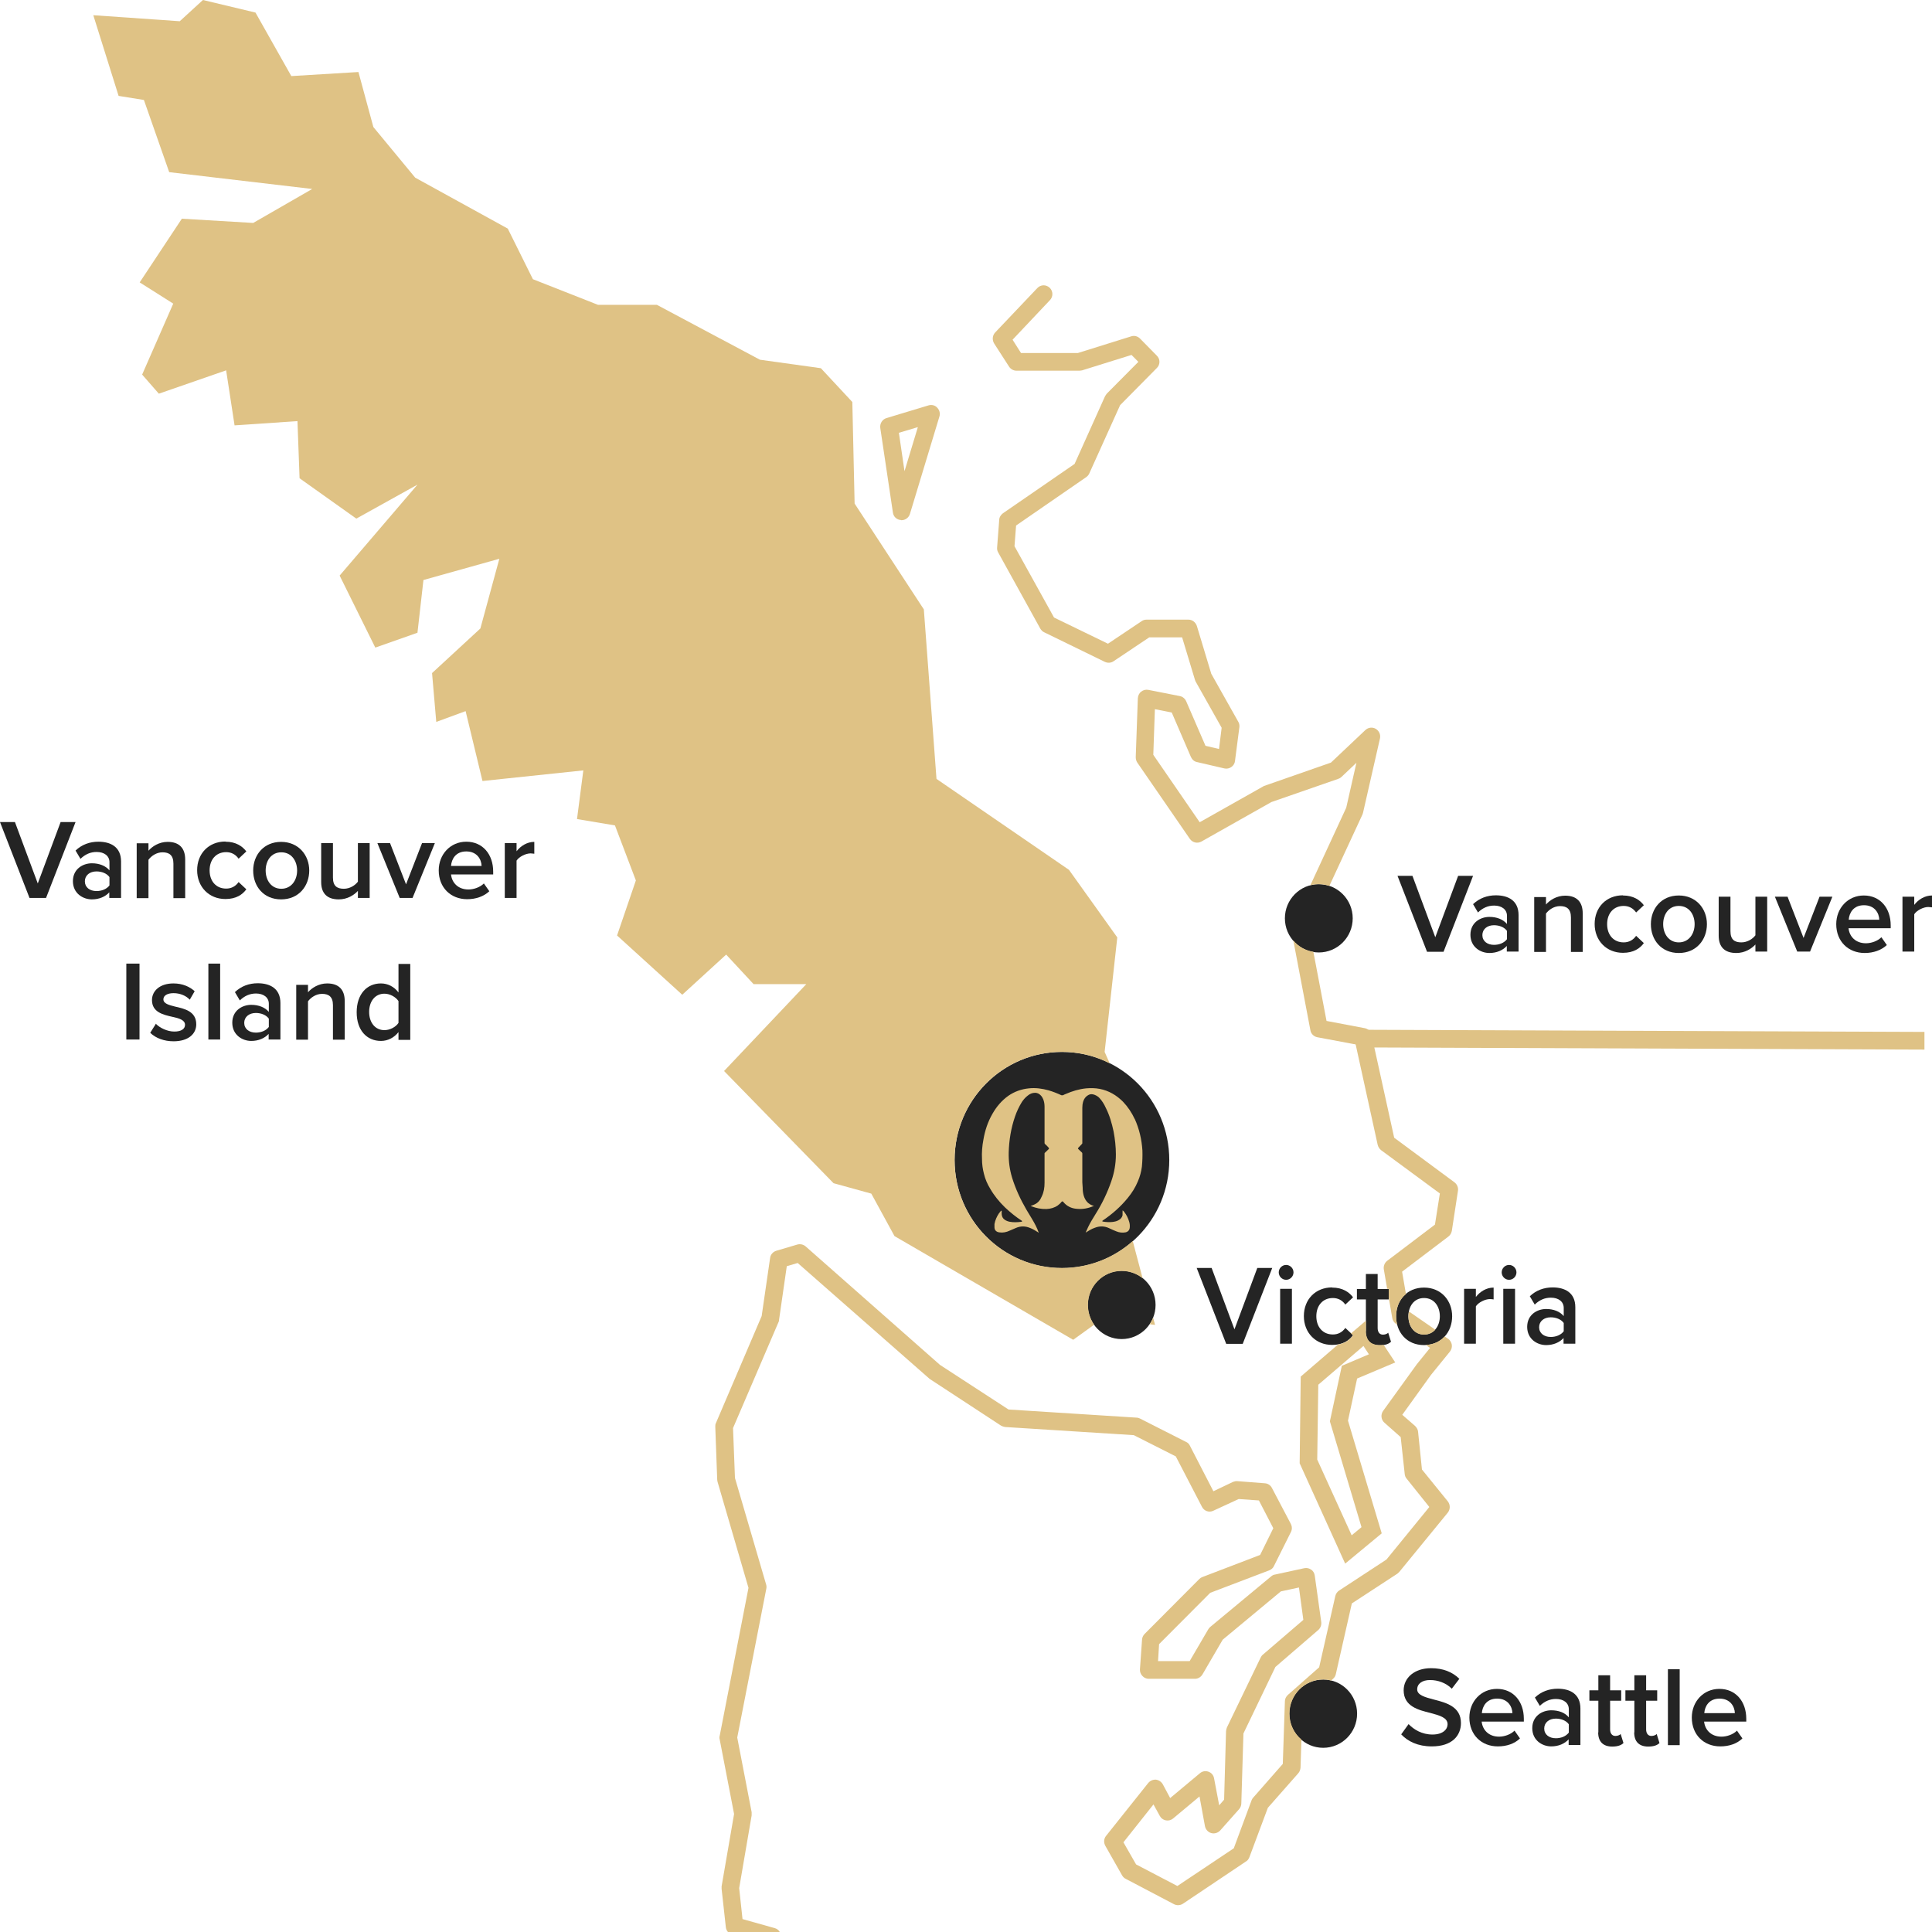 <svg xmlns="http://www.w3.org/2000/svg" fill="none" viewBox="0 0 312 312" height="312" width="312">
<g clip-path="url(#clip0_2231_2769)">
<path fill="#242424" d="M0 132.755H2.412L6.1 142.67L9.789 132.755H12.201L7.434 145.013H4.767L0 132.755Z"></path>
<path fill="#242424" d="M17.677 144.07C17.025 144.813 16.003 145.242 14.84 145.242C13.393 145.242 11.775 144.27 11.775 142.299C11.775 140.327 13.393 139.413 14.84 139.413C16.032 139.413 17.053 139.813 17.677 140.556V139.241C17.677 138.213 16.826 137.584 15.606 137.584C14.613 137.584 13.762 137.956 12.995 138.698L12.201 137.355C13.223 136.384 14.499 135.927 15.89 135.927C17.847 135.927 19.55 136.755 19.55 139.127V145.013H17.649V144.07H17.677ZM17.677 141.642C17.252 141.042 16.429 140.727 15.578 140.727C14.499 140.727 13.705 141.356 13.705 142.327C13.705 143.299 14.499 143.899 15.578 143.899C16.429 143.899 17.223 143.585 17.677 142.985V141.642Z"></path>
<path fill="#242424" d="M28.005 139.47C28.005 138.098 27.324 137.641 26.246 137.641C25.253 137.641 24.43 138.241 23.976 138.841V145.042H22.075V136.184H23.976V137.384C24.572 136.698 25.679 135.955 27.069 135.955C28.97 135.955 29.906 136.984 29.906 138.813V145.042H28.005V139.498V139.47Z"></path>
<path fill="#242424" d="M36.404 135.927C38.107 135.927 39.156 136.67 39.781 137.498L38.532 138.67C38.05 137.984 37.369 137.613 36.518 137.613C34.9 137.613 33.85 138.813 33.85 140.556C33.85 142.299 34.9 143.499 36.518 143.499C37.369 143.499 38.05 143.127 38.532 142.442L39.781 143.613C39.156 144.47 38.135 145.185 36.404 145.185C33.737 145.185 31.836 143.213 31.836 140.527C31.836 137.841 33.709 135.898 36.404 135.898V135.927Z"></path>
<path fill="#242424" d="M40.888 140.584C40.888 138.041 42.618 135.955 45.399 135.955C48.18 135.955 49.939 138.07 49.939 140.584C49.939 143.099 48.237 145.242 45.399 145.242C42.562 145.242 40.888 143.127 40.888 140.584ZM47.981 140.584C47.981 139.013 47.073 137.641 45.428 137.641C43.782 137.641 42.902 139.013 42.902 140.584C42.902 142.156 43.81 143.527 45.428 143.527C47.045 143.527 47.981 142.156 47.981 140.584Z"></path>
<path fill="#242424" d="M57.826 143.842C57.173 144.556 56.095 145.242 54.705 145.242C52.803 145.242 51.867 144.242 51.867 142.442V136.155H53.768V141.727C53.768 143.099 54.449 143.527 55.527 143.527C56.492 143.527 57.343 142.984 57.797 142.384V136.155H59.698V145.013H57.797V143.842H57.826Z"></path>
<path fill="#242424" d="M60.946 136.155H62.989L65.571 142.813L68.153 136.155H70.225L66.621 145.013H64.55L60.946 136.155Z"></path>
<path fill="#242424" d="M75.304 135.927C77.943 135.927 79.645 137.956 79.645 140.756V141.213H72.836C72.978 142.556 73.971 143.642 75.645 143.642C76.496 143.642 77.517 143.299 78.142 142.67L79.021 143.927C78.142 144.756 76.865 145.213 75.446 145.213C72.807 145.213 70.85 143.356 70.85 140.556C70.85 137.984 72.722 135.927 75.304 135.927ZM72.807 139.841H77.773C77.745 138.784 77.035 137.498 75.304 137.498C73.573 137.498 72.921 138.756 72.836 139.841H72.807Z"></path>
<path fill="#242424" d="M81.519 136.155H83.42V137.47C84.072 136.613 85.122 135.955 86.285 135.955V137.87C86.115 137.87 85.916 137.813 85.689 137.813C84.895 137.813 83.817 138.356 83.42 138.984V145.013H81.519V136.155Z"></path>
<path fill="#242424" d="M20.401 155.614H22.529V167.873H20.401V155.614Z"></path>
<path fill="#242424" d="M25.168 165.329C25.792 165.987 27.012 166.587 28.147 166.587C29.282 166.587 29.878 166.158 29.878 165.501C29.878 164.729 28.942 164.444 27.863 164.215C26.359 163.872 24.544 163.472 24.544 161.501C24.544 160.043 25.792 158.815 28.005 158.815C29.509 158.815 30.644 159.357 31.438 160.072L30.644 161.443C30.105 160.843 29.14 160.386 28.034 160.386C27.04 160.386 26.388 160.758 26.388 161.386C26.388 162.072 27.267 162.301 28.289 162.558C29.821 162.901 31.694 163.329 31.694 165.415C31.694 166.987 30.389 168.158 28.034 168.158C26.53 168.158 25.168 167.673 24.26 166.787L25.139 165.387V165.329H25.168Z"></path>
<path fill="#242424" d="M33.651 155.614H35.552V167.873H33.651V155.614Z"></path>
<path fill="#242424" d="M43.413 166.93C42.76 167.673 41.739 168.101 40.575 168.101C39.128 168.101 37.511 167.13 37.511 165.158C37.511 163.186 39.128 162.272 40.575 162.272C41.767 162.272 42.788 162.672 43.413 163.415V162.101C43.413 161.072 42.561 160.443 41.341 160.443C40.348 160.443 39.497 160.815 38.731 161.558L37.936 160.215C38.958 159.243 40.235 158.786 41.625 158.786C43.583 158.786 45.285 159.615 45.285 161.986V167.873H43.384V166.93H43.413ZM43.413 164.501C42.987 163.901 42.164 163.586 41.313 163.586C40.235 163.586 39.44 164.215 39.44 165.187C39.44 166.158 40.235 166.758 41.313 166.758C42.164 166.758 42.959 166.444 43.413 165.844V164.501Z"></path>
<path fill="#242424" d="M53.768 162.329C53.768 160.958 53.087 160.5 52.009 160.5C51.016 160.5 50.193 161.1 49.739 161.701V167.901H47.838V159.043H49.739V160.243C50.335 159.558 51.441 158.815 52.832 158.815C54.733 158.815 55.669 159.843 55.669 161.672V167.901H53.768V162.358V162.329Z"></path>
<path fill="#242424" d="M64.352 166.672C63.671 167.558 62.649 168.101 61.514 168.101C59.244 168.101 57.599 166.387 57.599 163.472C57.599 160.558 59.244 158.815 61.514 158.815C62.621 158.815 63.642 159.329 64.352 160.272V155.671H66.253V167.93H64.352V166.672ZM64.352 161.672C63.926 161.015 62.99 160.472 62.082 160.472C60.578 160.472 59.613 161.701 59.613 163.415C59.613 165.129 60.578 166.358 62.082 166.358C62.99 166.358 63.926 165.844 64.352 165.187V161.672Z"></path>
<path fill="#242424" d="M171.492 204.79C181.066 204.79 188.828 196.974 188.828 187.331C188.828 177.689 181.066 169.873 171.492 169.873C161.917 169.873 154.155 177.689 154.155 187.331C154.155 196.974 161.917 204.79 171.492 204.79Z"></path>
<path fill="#242424" d="M227.473 278.426C228.324 279.311 229.629 280.111 231.332 280.111C233.034 280.111 233.772 279.254 233.772 278.454C233.772 277.368 232.467 277.025 230.991 276.625C229.005 276.14 226.678 275.54 226.678 272.968C226.678 270.939 228.438 269.396 231.105 269.396C233.006 269.396 234.538 269.996 235.673 271.111L234.453 272.711C233.517 271.768 232.211 271.311 230.935 271.311C229.658 271.311 228.863 271.911 228.863 272.825C228.863 273.739 230.112 274.082 231.53 274.454C233.545 274.968 235.928 275.597 235.928 278.254C235.928 280.283 234.51 282.026 231.218 282.026C228.977 282.026 227.359 281.226 226.281 280.083L227.473 278.426Z"></path>
<path fill="#242424" d="M241.745 272.739C244.384 272.739 246.086 274.768 246.086 277.568V278.025H239.276C239.418 279.368 240.411 280.454 242.085 280.454C242.936 280.454 243.958 280.111 244.582 279.483L245.462 280.74C244.582 281.597 243.305 282.026 241.887 282.026C239.248 282.026 237.29 280.169 237.29 277.368C237.29 274.797 239.163 272.739 241.745 272.739ZM239.276 276.654H244.242C244.213 275.597 243.504 274.311 241.773 274.311C240.042 274.311 239.39 275.568 239.305 276.654H239.276Z"></path>
<path fill="#242424" d="M253.349 280.854C252.696 281.597 251.675 282.026 250.512 282.026C249.065 282.026 247.447 281.054 247.447 279.083C247.447 277.111 249.065 276.197 250.512 276.197C251.703 276.197 252.725 276.568 253.349 277.34V276.025C253.349 274.997 252.498 274.368 251.278 274.368C250.285 274.368 249.433 274.739 248.667 275.482L247.873 274.139C248.894 273.168 250.171 272.711 251.562 272.711C253.519 272.711 255.222 273.539 255.222 275.911V281.797H253.321V280.854H253.349ZM253.349 278.454C252.923 277.854 252.101 277.54 251.249 277.54C250.171 277.54 249.377 278.168 249.377 279.14C249.377 280.111 250.171 280.711 251.249 280.711C252.101 280.711 252.895 280.397 253.349 279.797V278.454Z"></path>
<path fill="#242424" d="M258.118 279.768V274.654H256.671V272.968H258.118V270.539H260.019V272.968H261.807V274.654H260.019V279.283C260.019 279.883 260.303 280.34 260.87 280.34C261.239 280.34 261.58 280.197 261.721 280.026L262.175 281.483C261.835 281.826 261.267 282.054 260.36 282.054C258.884 282.054 258.09 281.254 258.09 279.768H258.118Z"></path>
<path fill="#242424" d="M263.934 279.768V274.654H262.487V272.968H263.934V270.539H265.835V272.968H267.623V274.654H265.835V279.283C265.835 279.883 266.119 280.34 266.687 280.34C267.055 280.34 267.396 280.197 267.538 280.026L267.992 281.483C267.651 281.826 267.084 282.054 266.176 282.054C264.7 282.054 263.906 281.254 263.906 279.768H263.934Z"></path>
<path fill="#242424" d="M269.353 269.568H271.254V281.826H269.353V269.568Z"></path>
<path fill="#242424" d="M277.666 272.739C280.304 272.739 282.007 274.768 282.007 277.568V278.025H275.197C275.339 279.368 276.332 280.454 278.006 280.454C278.857 280.454 279.879 280.111 280.503 279.483L281.383 280.74C280.503 281.597 279.226 282.026 277.808 282.026C275.169 282.026 273.211 280.169 273.211 277.368C273.211 274.797 275.084 272.739 277.666 272.739ZM275.197 276.654H280.163C280.134 275.597 279.425 274.311 277.694 274.311C275.963 274.311 275.311 275.568 275.225 276.654H275.197Z"></path>
<path fill="#242424" d="M193.254 204.762H195.666L199.354 214.677L203.043 204.762H205.455L200.688 217.02H198.021L193.254 204.762Z"></path>
<path fill="#242424" d="M206.505 205.476C206.505 204.819 207.044 204.276 207.697 204.276C208.349 204.276 208.888 204.819 208.888 205.476C208.888 206.133 208.349 206.676 207.697 206.676C207.044 206.676 206.505 206.133 206.505 205.476ZM206.732 208.133H208.633V216.991H206.732V208.133Z"></path>
<path fill="#242424" d="M215.13 207.933C216.832 207.933 217.882 208.676 218.506 209.505L217.258 210.676C216.775 209.991 216.094 209.619 215.243 209.619C213.626 209.619 212.576 210.819 212.576 212.562C212.576 214.305 213.626 215.505 215.243 215.505C216.094 215.505 216.775 215.134 217.258 214.448L218.506 215.62C217.882 216.477 216.861 217.191 215.13 217.191C212.463 217.191 210.562 215.22 210.562 212.534C210.562 209.848 212.434 207.905 215.13 207.905V207.933Z"></path>
<path fill="#242424" d="M220.578 214.963V209.848H219.131V208.162H220.578V205.733H222.479V208.162H224.267V209.848H222.479V214.477C222.479 215.077 222.763 215.534 223.33 215.534C223.699 215.534 224.04 215.391 224.181 215.22L224.635 216.677C224.295 217.02 223.727 217.248 222.819 217.248C221.344 217.248 220.55 216.448 220.55 214.963H220.578Z"></path>
<path fill="#242424" d="M225.458 212.562C225.458 210.019 227.189 207.933 229.969 207.933C232.75 207.933 234.509 210.048 234.509 212.562C234.509 215.077 232.807 217.22 229.969 217.22C227.132 217.22 225.458 215.105 225.458 212.562ZM232.523 212.562C232.523 210.991 231.615 209.619 229.969 209.619C228.324 209.619 227.444 210.991 227.444 212.562C227.444 214.134 228.352 215.505 229.969 215.505C231.587 215.505 232.523 214.134 232.523 212.562Z"></path>
<path fill="#242424" d="M236.438 208.133H238.34V209.448C238.992 208.591 240.042 207.933 241.205 207.933V209.848C241.035 209.819 240.836 209.791 240.609 209.791C239.815 209.791 238.737 210.334 238.34 210.962V216.991H236.438V208.133Z"></path>
<path fill="#242424" d="M242.51 205.476C242.51 204.819 243.049 204.276 243.701 204.276C244.354 204.276 244.893 204.819 244.893 205.476C244.893 206.133 244.354 206.676 243.701 206.676C243.049 206.676 242.51 206.133 242.51 205.476ZM242.765 208.133H244.666V216.991H242.765V208.133Z"></path>
<path fill="#242424" d="M252.527 216.048C251.874 216.791 250.853 217.22 249.689 217.22C248.242 217.22 246.625 216.248 246.625 214.277C246.625 212.305 248.242 211.391 249.689 211.391C250.881 211.391 251.903 211.791 252.527 212.534V211.219C252.527 210.191 251.676 209.562 250.455 209.562C249.462 209.562 248.611 209.934 247.845 210.676L247.051 209.333C248.072 208.362 249.349 207.905 250.739 207.905C252.697 207.905 254.399 208.733 254.399 211.105V216.991H252.498V216.048H252.527ZM252.527 213.648C252.101 213.048 251.278 212.734 250.427 212.734C249.349 212.734 248.554 213.362 248.554 214.334C248.554 215.305 249.349 215.906 250.427 215.906C251.278 215.906 252.073 215.591 252.527 214.991V213.648Z"></path>
<path fill="#242424" d="M225.686 141.442H228.097L231.786 151.357L235.475 141.442H237.886L233.12 153.7H230.452L225.686 141.442Z"></path>
<path fill="#242424" d="M243.363 152.728C242.71 153.471 241.689 153.9 240.525 153.9C239.078 153.9 237.461 152.928 237.461 150.957C237.461 148.985 239.078 148.071 240.525 148.071C241.717 148.071 242.738 148.471 243.363 149.214V147.899C243.363 146.871 242.511 146.242 241.291 146.242C240.298 146.242 239.447 146.613 238.681 147.356L237.887 146.013C238.908 145.042 240.185 144.585 241.575 144.585C243.533 144.585 245.235 145.413 245.235 147.785V153.671H243.334V152.728H243.363ZM243.363 150.328C242.937 149.728 242.114 149.414 241.263 149.414C240.185 149.414 239.39 150.042 239.39 151.014C239.39 151.985 240.185 152.585 241.263 152.585C242.114 152.585 242.909 152.271 243.363 151.671V150.328Z"></path>
<path fill="#242424" d="M253.691 148.156C253.691 146.785 253.01 146.328 251.932 146.328C250.939 146.328 250.116 146.928 249.662 147.528V153.728H247.761V144.87H249.662V146.071C250.258 145.385 251.364 144.642 252.755 144.642C254.656 144.642 255.592 145.671 255.592 147.499V153.728H253.691V148.185V148.156Z"></path>
<path fill="#242424" d="M262.09 144.613C263.792 144.613 264.842 145.356 265.466 146.185L264.218 147.356C263.735 146.671 263.054 146.299 262.203 146.299C260.586 146.299 259.536 147.499 259.536 149.242C259.536 150.985 260.586 152.185 262.203 152.185C263.054 152.185 263.735 151.814 264.218 151.128L265.466 152.3C264.842 153.157 263.821 153.871 262.09 153.871C259.423 153.871 257.521 151.9 257.521 149.214C257.521 146.528 259.394 144.585 262.09 144.585V144.613Z"></path>
<path fill="#242424" d="M266.601 149.242C266.601 146.699 268.331 144.613 271.112 144.613C273.893 144.613 275.652 146.728 275.652 149.242C275.652 151.757 273.949 153.9 271.112 153.9C268.275 153.9 266.601 151.785 266.601 149.242ZM273.666 149.242C273.666 147.671 272.758 146.299 271.112 146.299C269.466 146.299 268.587 147.671 268.587 149.242C268.587 150.814 269.495 152.185 271.112 152.185C272.729 152.185 273.666 150.814 273.666 149.242Z"></path>
<path fill="#242424" d="M283.511 152.5C282.859 153.214 281.78 153.9 280.39 153.9C278.489 153.9 277.553 152.9 277.553 151.1V144.813H279.454V150.385C279.454 151.757 280.135 152.185 281.213 152.185C282.178 152.185 283.029 151.642 283.483 151.042V144.813H285.384V153.671H283.483V152.5H283.511Z"></path>
<path fill="#242424" d="M286.632 144.813H288.675L291.257 151.471L293.839 144.813H295.91L292.307 153.671H290.235L286.632 144.813Z"></path>
<path fill="#242424" d="M300.99 144.613C303.629 144.613 305.331 146.642 305.331 149.442V149.899H298.521C298.663 151.242 299.656 152.328 301.33 152.328C302.182 152.328 303.203 151.985 303.827 151.357L304.707 152.614C303.827 153.443 302.55 153.9 301.132 153.9C298.493 153.9 296.535 152.043 296.535 149.242C296.535 146.671 298.408 144.613 300.99 144.613ZM298.521 148.528H303.487C303.458 147.471 302.749 146.185 301.018 146.185C299.287 146.185 298.635 147.442 298.55 148.528H298.521Z"></path>
<path fill="#242424" d="M307.232 144.813H309.133V146.128C309.786 145.27 310.836 144.613 311.999 144.613V146.528C311.829 146.528 311.63 146.471 311.403 146.471C310.609 146.471 309.531 147.013 309.133 147.642V153.671H307.232V144.813Z"></path>
<path fill="#242424" d="M181.138 216.248C184.163 216.248 186.614 213.779 186.614 210.734C186.614 207.688 184.163 205.219 181.138 205.219C178.114 205.219 175.662 207.688 175.662 210.734C175.662 213.779 178.114 216.248 181.138 216.248Z"></path>
<path fill="#242424" d="M213.683 282.254C216.708 282.254 219.159 279.785 219.159 276.74C219.159 273.694 216.708 271.225 213.683 271.225C210.659 271.225 208.207 273.694 208.207 276.74C208.207 279.785 210.659 282.254 213.683 282.254Z"></path>
<path fill="#242424" d="M212.974 153.814C215.999 153.814 218.45 151.345 218.45 148.299C218.45 145.254 215.999 142.785 212.974 142.785C209.95 142.785 207.498 145.254 207.498 148.299C207.498 151.345 209.95 153.814 212.974 153.814Z"></path>
<path fill="#DFC285" d="M221.544 167.244C221.657 168.015 221.175 168.873 220.409 169.016C220.295 169.016 220.21 169.016 220.096 169.016C219.784 169.016 219.501 168.901 219.274 168.73L212.719 167.501C212.152 167.387 211.698 166.93 211.613 166.358L208.86 151.871C209.655 152.843 210.79 153.5 212.095 153.7L214.223 164.872L220.409 166.044C220.976 166.158 221.43 166.615 221.544 167.215V167.244Z"></path>
<path fill="#DFC285" d="M216.182 125.754L205.315 129.526L194.022 135.898C193.37 136.27 192.575 136.07 192.15 135.47L183.666 123.154C183.496 122.897 183.411 122.583 183.411 122.268L183.751 112.753C183.779 112.353 183.95 111.953 184.29 111.696C184.602 111.439 185.028 111.325 185.453 111.41L190.532 112.41C190.986 112.496 191.355 112.81 191.554 113.239L194.675 120.44L196.86 120.954L197.285 117.525L193.086 110.067C193.086 110.067 193.001 109.896 192.973 109.782L190.901 102.924H185.595L179.835 106.781C179.438 107.067 178.899 107.096 178.445 106.896L168.599 102.095C168.344 101.981 168.145 101.752 168.003 101.524L161.194 89.208C161.052 88.951 160.995 88.694 161.024 88.408L161.364 83.979C161.364 83.551 161.619 83.15 161.96 82.893L173.536 74.921L178.445 64.006C178.445 64.006 178.615 63.72 178.729 63.577L183.836 58.434L182.73 57.32L174.756 59.806C174.756 59.806 174.473 59.863 174.331 59.863H164.145C163.662 59.863 163.208 59.605 162.953 59.206L160.541 55.462C160.201 54.891 160.257 54.176 160.711 53.691L167.521 46.519C168.06 45.947 168.94 45.919 169.536 46.49C170.075 47.033 170.103 47.919 169.536 48.49L163.52 54.862L164.882 57.005H174.076L182.673 54.319C183.184 54.148 183.723 54.291 184.12 54.691L186.815 57.434C187.383 57.977 187.383 58.891 186.815 59.434L180.885 65.435L175.92 76.436C175.806 76.693 175.636 76.893 175.437 77.036L164.088 84.865L163.833 88.208L170.217 99.724L178.927 103.952L184.347 100.324C184.574 100.152 184.858 100.066 185.141 100.066H191.923C192.547 100.066 193.086 100.495 193.285 101.095L195.611 108.81L199.953 116.525C200.123 116.782 200.18 117.096 200.151 117.411L199.442 122.868C199.413 123.268 199.186 123.64 198.846 123.869C198.534 124.097 198.108 124.183 197.739 124.097L193.313 123.068C192.859 122.983 192.519 122.668 192.32 122.24L189.227 115.068L186.503 114.525L186.248 121.897L193.739 132.784L204.124 126.926L214.934 123.154L220.495 117.897C220.949 117.468 221.63 117.382 222.169 117.697C222.708 118.011 222.992 118.639 222.85 119.268L220.126 131.212C220.126 131.212 220.07 131.412 220.041 131.498L214.679 143.07C214.14 142.899 213.544 142.785 212.948 142.785C212.494 142.785 212.04 142.842 211.614 142.956L217.403 130.441L219.048 123.183L216.665 125.44C216.523 125.583 216.353 125.697 216.154 125.754H216.182Z"></path>
<path fill="#DFC285" d="M151.348 65.835C151.007 65.434 150.44 65.32 149.957 65.463L143.147 67.52C142.495 67.721 142.069 68.378 142.154 69.092L144.197 82.779C144.282 83.436 144.822 83.951 145.502 83.979C145.502 84.008 145.559 84.008 145.588 84.008C146.212 84.008 146.779 83.579 146.95 82.979L151.716 67.235C151.858 66.749 151.716 66.206 151.348 65.835ZM146.07 76.093L145.162 69.892L148.226 68.978L146.07 76.093Z"></path>
<path fill="#DFC285" d="M182.928 200.418L184.517 206.419C183.58 205.676 182.389 205.247 181.14 205.247C178.133 205.247 175.692 207.705 175.692 210.734C175.692 211.905 176.061 213.02 176.685 213.934L173.309 216.363L144.453 199.618L140.707 192.76L134.607 191.075L116.93 172.959L130.209 158.929H121.697L117.27 154.157L110.177 160.643L99.65 151.071L102.686 142.184L99.31 133.298L93.181 132.269L94.202 124.411L77.916 126.126L75.192 114.839L70.453 116.582L69.772 108.696L77.575 101.495L80.64 90.237L68.382 93.666L67.417 102.181L60.608 104.581L54.848 92.951L67.417 78.264L57.543 83.751L48.378 77.236L48.038 68.006L37.88 68.692L36.518 59.806L25.651 63.577L22.955 60.491L27.977 49.033L22.558 45.604L29.368 35.318L40.888 36.003L50.421 30.517L27.325 27.802L23.239 16.144L19.153 15.487L15.067 2.457L29.027 3.429L32.773 0L41.257 2.029L47.045 12.287L57.884 11.63L60.295 20.516L67.049 28.688L82.001 36.918L86.059 45.09L96.586 49.233H106.091L122.718 58.091L132.564 59.463L137.643 64.92L138.012 81.322L149.191 98.409L151.234 125.783L172.628 140.47L180.431 151.385L178.388 169.873L179.211 171.73C176.884 170.53 174.274 169.873 171.493 169.873C161.903 169.873 154.157 177.673 154.157 187.331C154.157 196.989 161.903 204.762 171.493 204.762C175.891 204.762 179.863 203.133 182.928 200.418Z"></path>
<path fill="#DFC285" d="M186.532 213.962L185.652 213.848C185.879 213.534 186.078 213.162 186.22 212.791L186.532 213.962Z"></path>
<path fill="#DFC285" d="M229.971 215.534C228.353 215.534 227.445 214.134 227.445 212.562C227.445 212.305 227.474 212.048 227.53 211.791L231.787 214.734C231.361 215.22 230.737 215.534 229.971 215.534Z"></path>
<path fill="#DFC285" d="M233.858 216.191C234.171 216.42 234.398 216.791 234.454 217.163C234.511 217.563 234.398 217.963 234.142 218.277L231.078 222.049L226.453 228.478L228.524 230.278C228.78 230.535 228.978 230.85 229.007 231.221L229.631 237.308L233.802 242.451C234.227 242.994 234.227 243.737 233.802 244.28L225.971 253.852C225.971 253.852 225.772 254.052 225.658 254.138L218.31 258.938L215.728 270.339C215.671 270.625 215.529 270.882 215.302 271.082L214.961 271.396C214.564 271.282 214.139 271.225 213.685 271.225C210.677 271.225 208.237 273.682 208.237 276.74C208.237 278.426 208.975 279.911 210.166 280.911L210.024 285.455C209.996 285.798 209.882 286.112 209.656 286.369L204.747 291.941L201.768 299.913C201.654 300.199 201.484 300.456 201.228 300.599L191.042 307.428C190.617 307.714 190.049 307.743 189.595 307.514L181.821 303.428C181.565 303.314 181.367 303.114 181.225 302.885L178.501 298.085C178.217 297.57 178.246 296.942 178.614 296.484L185.424 287.941C185.736 287.569 186.19 287.369 186.673 287.398C187.127 287.455 187.552 287.741 187.779 288.141L188.971 290.37L193.766 286.369C194.163 286.026 194.674 285.941 195.156 286.112C195.639 286.283 195.979 286.683 196.064 287.198L196.887 291.541L197.682 290.627L197.994 279.569C198.022 279.368 198.051 279.168 198.136 278.968L203.583 267.682C203.669 267.51 203.782 267.339 203.924 267.225L210.478 261.595L209.769 256.366L206.846 256.995L197.455 264.796L194.192 270.396C193.936 270.825 193.482 271.111 192.972 271.111H185.509C185.112 271.111 184.743 270.939 184.488 270.653C184.204 270.368 184.062 269.968 184.091 269.568L184.431 264.767C184.459 264.424 184.601 264.11 184.857 263.853L193.681 254.995C193.823 254.852 193.993 254.738 194.163 254.681L203.498 251.109L205.626 246.794L203.3 242.308L200.037 242.079L195.951 243.965C195.27 244.308 194.447 244.022 194.107 243.337L189.879 235.193L183.097 231.764L162.328 230.45C162.101 230.421 161.845 230.335 161.647 230.221L150.127 222.678L128.818 203.962L127.059 204.476L125.81 213.134C125.81 213.134 125.81 213.391 125.725 213.505L118.377 230.621L118.689 238.679L123.739 255.938C123.796 256.166 123.796 256.395 123.739 256.624L119.057 280.597L121.384 292.655C121.384 292.827 121.384 292.998 121.384 293.17L119.37 304.914L119.909 309.914L125.101 311.371C125.442 311.457 125.754 311.686 125.924 312H117.554C117.355 311.771 117.242 311.486 117.213 311.2L116.532 305.028C116.532 305.028 116.532 304.771 116.532 304.628L118.547 292.941L116.22 280.883C116.163 280.683 116.163 280.511 116.22 280.34L120.873 256.424L115.88 239.308C115.88 239.308 115.823 239.079 115.823 238.965L115.511 230.421C115.511 230.193 115.511 229.993 115.624 229.793L123.001 212.534L124.363 203.162C124.42 202.619 124.817 202.161 125.357 201.99L128.733 200.99C129.215 200.847 129.726 200.961 130.095 201.276L151.801 220.42L162.867 227.621L183.523 228.935C183.722 228.935 183.92 228.992 184.091 229.078L191.525 232.85C191.808 232.964 192.035 233.193 192.149 233.45L195.951 240.822L199.129 239.308C199.356 239.222 199.611 239.165 199.838 239.193L204.264 239.536C204.747 239.565 205.172 239.851 205.399 240.279L208.464 246.108C208.662 246.508 208.691 246.994 208.464 247.423L205.74 252.88C205.598 253.223 205.314 253.452 204.974 253.595L195.44 257.224L187.183 265.51L187.013 268.253H192.12L195.128 263.11C195.128 263.11 195.298 262.853 195.44 262.738L205.286 254.566C205.456 254.423 205.655 254.309 205.882 254.28L210.62 253.252C211.017 253.166 211.415 253.252 211.727 253.48C212.067 253.68 212.266 254.052 212.323 254.452L213.372 261.967C213.429 262.453 213.231 262.938 212.862 263.253L205.967 269.196L200.803 279.94L200.462 291.227C200.462 291.57 200.32 291.913 200.122 292.141L197.057 295.599C196.689 295.999 196.121 296.17 195.61 296.027C195.1 295.884 194.702 295.456 194.589 294.913L193.709 290.112L189.425 293.684C189.113 293.941 188.687 294.056 188.262 293.97C187.836 293.884 187.495 293.627 187.297 293.255L186.275 291.398L181.423 297.513L183.466 301.085L190.134 304.571L199.242 298.485L202.136 290.684C202.136 290.684 202.278 290.37 202.42 290.255L207.159 284.855L207.499 274.74C207.499 274.368 207.669 273.997 207.981 273.711L213.032 269.253L215.642 257.738C215.728 257.366 215.955 257.052 216.267 256.852L223.899 251.852L230.822 243.365L227.162 238.793C226.964 238.565 226.878 238.308 226.85 238.05L226.198 232.078L223.587 229.764C223.02 229.278 222.935 228.45 223.36 227.849L228.808 220.306L230.936 217.677L230.255 217.191C231.532 217.134 232.553 216.62 233.291 215.82L233.83 216.191H233.858Z"></path>
<path fill="#DFC285" d="M310.781 169.501L221.942 169.158L225.148 183.731L234.88 190.932C235.306 191.246 235.533 191.789 235.448 192.303L234.455 198.79C234.37 199.161 234.199 199.475 233.887 199.704L226.425 205.362L227.049 208.991C226.028 209.791 225.46 211.105 225.46 212.562C225.46 213.048 225.517 213.534 225.659 213.962L225.432 213.791C225.12 213.562 224.893 213.22 224.836 212.848L224.268 209.562V208.133H224.013L223.474 204.99C223.389 204.447 223.616 203.904 224.041 203.59L231.731 197.761L232.525 192.732L223.02 185.731C222.765 185.531 222.566 185.217 222.481 184.874L218.934 168.701L218.792 168.044C218.707 167.615 218.792 167.158 219.076 166.815C219.36 166.501 219.729 166.272 220.183 166.301H220.92L310.781 166.644V169.501Z"></path>
<path fill="#DFC285" d="M219.162 222.62L225.319 220.02L223.447 217.191C223.248 217.22 223.049 217.22 222.822 217.22C221.347 217.22 220.581 216.42 220.581 214.962V213.277L218.169 215.334L218.509 215.648C217.999 216.334 217.261 216.934 216.069 217.134L210.054 222.306L209.884 236.307L217.233 252.509L223.134 247.623L217.687 229.421L219.162 222.62ZM219.871 246.623L218.282 247.937L212.721 235.707L212.891 223.62L220.184 217.363L221.063 218.706L216.694 220.563L214.764 229.535L219.871 246.623Z"></path>
<path fill="#DFC285" d="M183.241 180.702C182.758 179.674 182.134 178.731 181.368 177.931C180.318 176.873 179.07 176.13 177.594 175.845C176.856 175.702 176.147 175.702 175.409 175.759C174.246 175.873 173.14 176.216 172.09 176.673C171.948 176.73 171.806 176.788 171.664 176.873C171.579 176.873 171.494 176.873 171.409 176.873C170.728 176.559 170.018 176.273 169.309 176.073C168.288 175.788 167.238 175.645 166.16 175.759C164.968 175.873 163.833 176.273 162.84 176.959C161.762 177.731 160.939 178.702 160.286 179.845C159.52 181.159 159.066 182.56 158.811 184.045C158.612 185.074 158.527 186.131 158.584 187.189C158.584 187.989 158.697 188.789 158.896 189.56C159.094 190.389 159.435 191.189 159.889 191.932C160.541 193.075 161.364 194.075 162.301 194.989C163.152 195.789 164.031 196.504 164.996 197.132C164.996 197.132 165.081 197.189 165.053 197.247C165.053 197.275 164.996 197.304 164.939 197.304C164.315 197.39 163.691 197.418 163.067 197.304C162.783 197.247 162.528 197.161 162.272 196.989C161.96 196.789 161.79 196.475 161.762 196.075C161.762 195.932 161.762 195.818 161.762 195.675V195.532H161.648C161.535 195.675 161.421 195.818 161.308 195.961C160.967 196.475 160.712 197.047 160.598 197.675C160.598 197.847 160.598 198.018 160.598 198.19C160.598 198.675 160.91 198.961 161.393 199.018C161.96 199.104 162.528 198.99 163.067 198.732C163.407 198.59 163.719 198.447 164.06 198.304C164.854 197.961 165.62 197.99 166.415 198.332C166.84 198.504 167.266 198.761 167.663 199.018C167.663 199.047 167.663 199.047 167.72 199.075C167.72 199.018 167.72 198.99 167.72 198.99C167.465 198.275 167.096 197.59 166.727 196.961C166.415 196.418 166.074 195.904 165.762 195.361C164.798 193.703 164.003 191.989 163.436 190.16C163.038 188.846 162.868 187.503 162.897 186.131C162.953 184.131 163.265 182.188 163.918 180.302C164.202 179.474 164.571 178.702 165.025 177.959C165.28 177.588 165.564 177.245 165.933 176.959C166.301 176.645 166.699 176.473 167.181 176.473C167.351 176.473 167.521 176.53 167.663 176.588C168.061 176.788 168.316 177.13 168.486 177.559C168.628 177.931 168.685 178.331 168.685 178.731V184.588C168.685 184.588 168.685 184.674 168.742 184.731C168.969 184.931 169.167 185.131 169.366 185.36C169.423 185.446 169.423 185.474 169.366 185.56C169.167 185.76 168.969 185.931 168.77 186.131C168.713 186.16 168.685 186.217 168.685 186.274V191.017C168.685 191.789 168.571 192.532 168.231 193.218C168.004 193.789 167.635 194.246 167.067 194.504C166.897 194.589 166.727 194.646 166.557 194.704C166.557 194.732 166.5 194.732 166.443 194.732C166.443 194.761 166.5 194.761 166.528 194.789C167.323 195.104 168.146 195.275 168.997 195.246C169.65 195.218 170.274 195.046 170.813 194.675C171.04 194.504 171.267 194.303 171.437 194.075C171.522 193.989 171.607 193.989 171.692 194.075C172.26 194.789 173.026 195.161 173.934 195.218C174.87 195.304 175.75 195.132 176.601 194.761C176.601 194.761 176.658 194.761 176.686 194.732H176.629C175.892 194.561 174.842 193.875 174.842 191.789C174.842 191.503 174.785 191.218 174.785 190.932V186.303C174.785 186.303 174.785 186.16 174.7 186.103C174.501 185.931 174.331 185.731 174.133 185.56C174.076 185.503 174.047 185.446 174.133 185.36C174.331 185.16 174.53 184.931 174.728 184.731C174.785 184.674 174.785 184.645 174.785 184.588V178.902C174.785 177.359 175.523 176.959 175.863 176.788C176.431 176.502 177.254 176.988 177.537 177.302C177.963 177.759 178.304 178.302 178.559 178.874C179.183 180.102 179.552 181.388 179.836 182.731C180.063 183.96 180.205 185.188 180.205 186.446C180.205 187.931 179.949 189.36 179.467 190.76C178.814 192.646 177.963 194.418 176.913 196.075C176.488 196.761 176.062 197.447 175.722 198.161C175.58 198.447 175.466 198.761 175.324 199.047C175.324 199.047 175.324 199.047 175.381 199.018C175.835 198.732 176.289 198.447 176.8 198.275C177.594 197.961 178.389 197.99 179.155 198.361C179.524 198.532 179.893 198.704 180.261 198.847C180.744 199.047 181.226 199.104 181.737 199.018C182.162 198.932 182.418 198.647 182.446 198.218C182.475 197.904 182.446 197.618 182.361 197.332C182.191 196.732 181.935 196.218 181.567 195.732C181.51 195.675 181.453 195.589 181.396 195.532C181.396 195.532 181.34 195.532 181.283 195.475V195.646C181.283 195.847 181.283 196.047 181.283 196.247C181.198 196.589 180.999 196.847 180.687 197.018C180.375 197.218 180.063 197.275 179.694 197.332C179.183 197.389 178.644 197.361 178.105 197.275C178.105 197.275 178.02 197.275 178.02 197.218C178.02 197.161 178.02 197.132 178.077 197.104C179.609 196.075 180.971 194.875 182.134 193.446C182.787 192.646 183.354 191.76 183.751 190.789C184.092 190.017 184.29 189.246 184.404 188.417C184.489 187.56 184.517 186.674 184.489 185.788C184.376 184.017 183.978 182.302 183.241 180.674V180.702Z"></path>
</g>
<defs>
<clipPath id="clip0_2231_2769">
<rect fill="white" height="312" width="312"></rect>
</clipPath>
</defs>
</svg>
